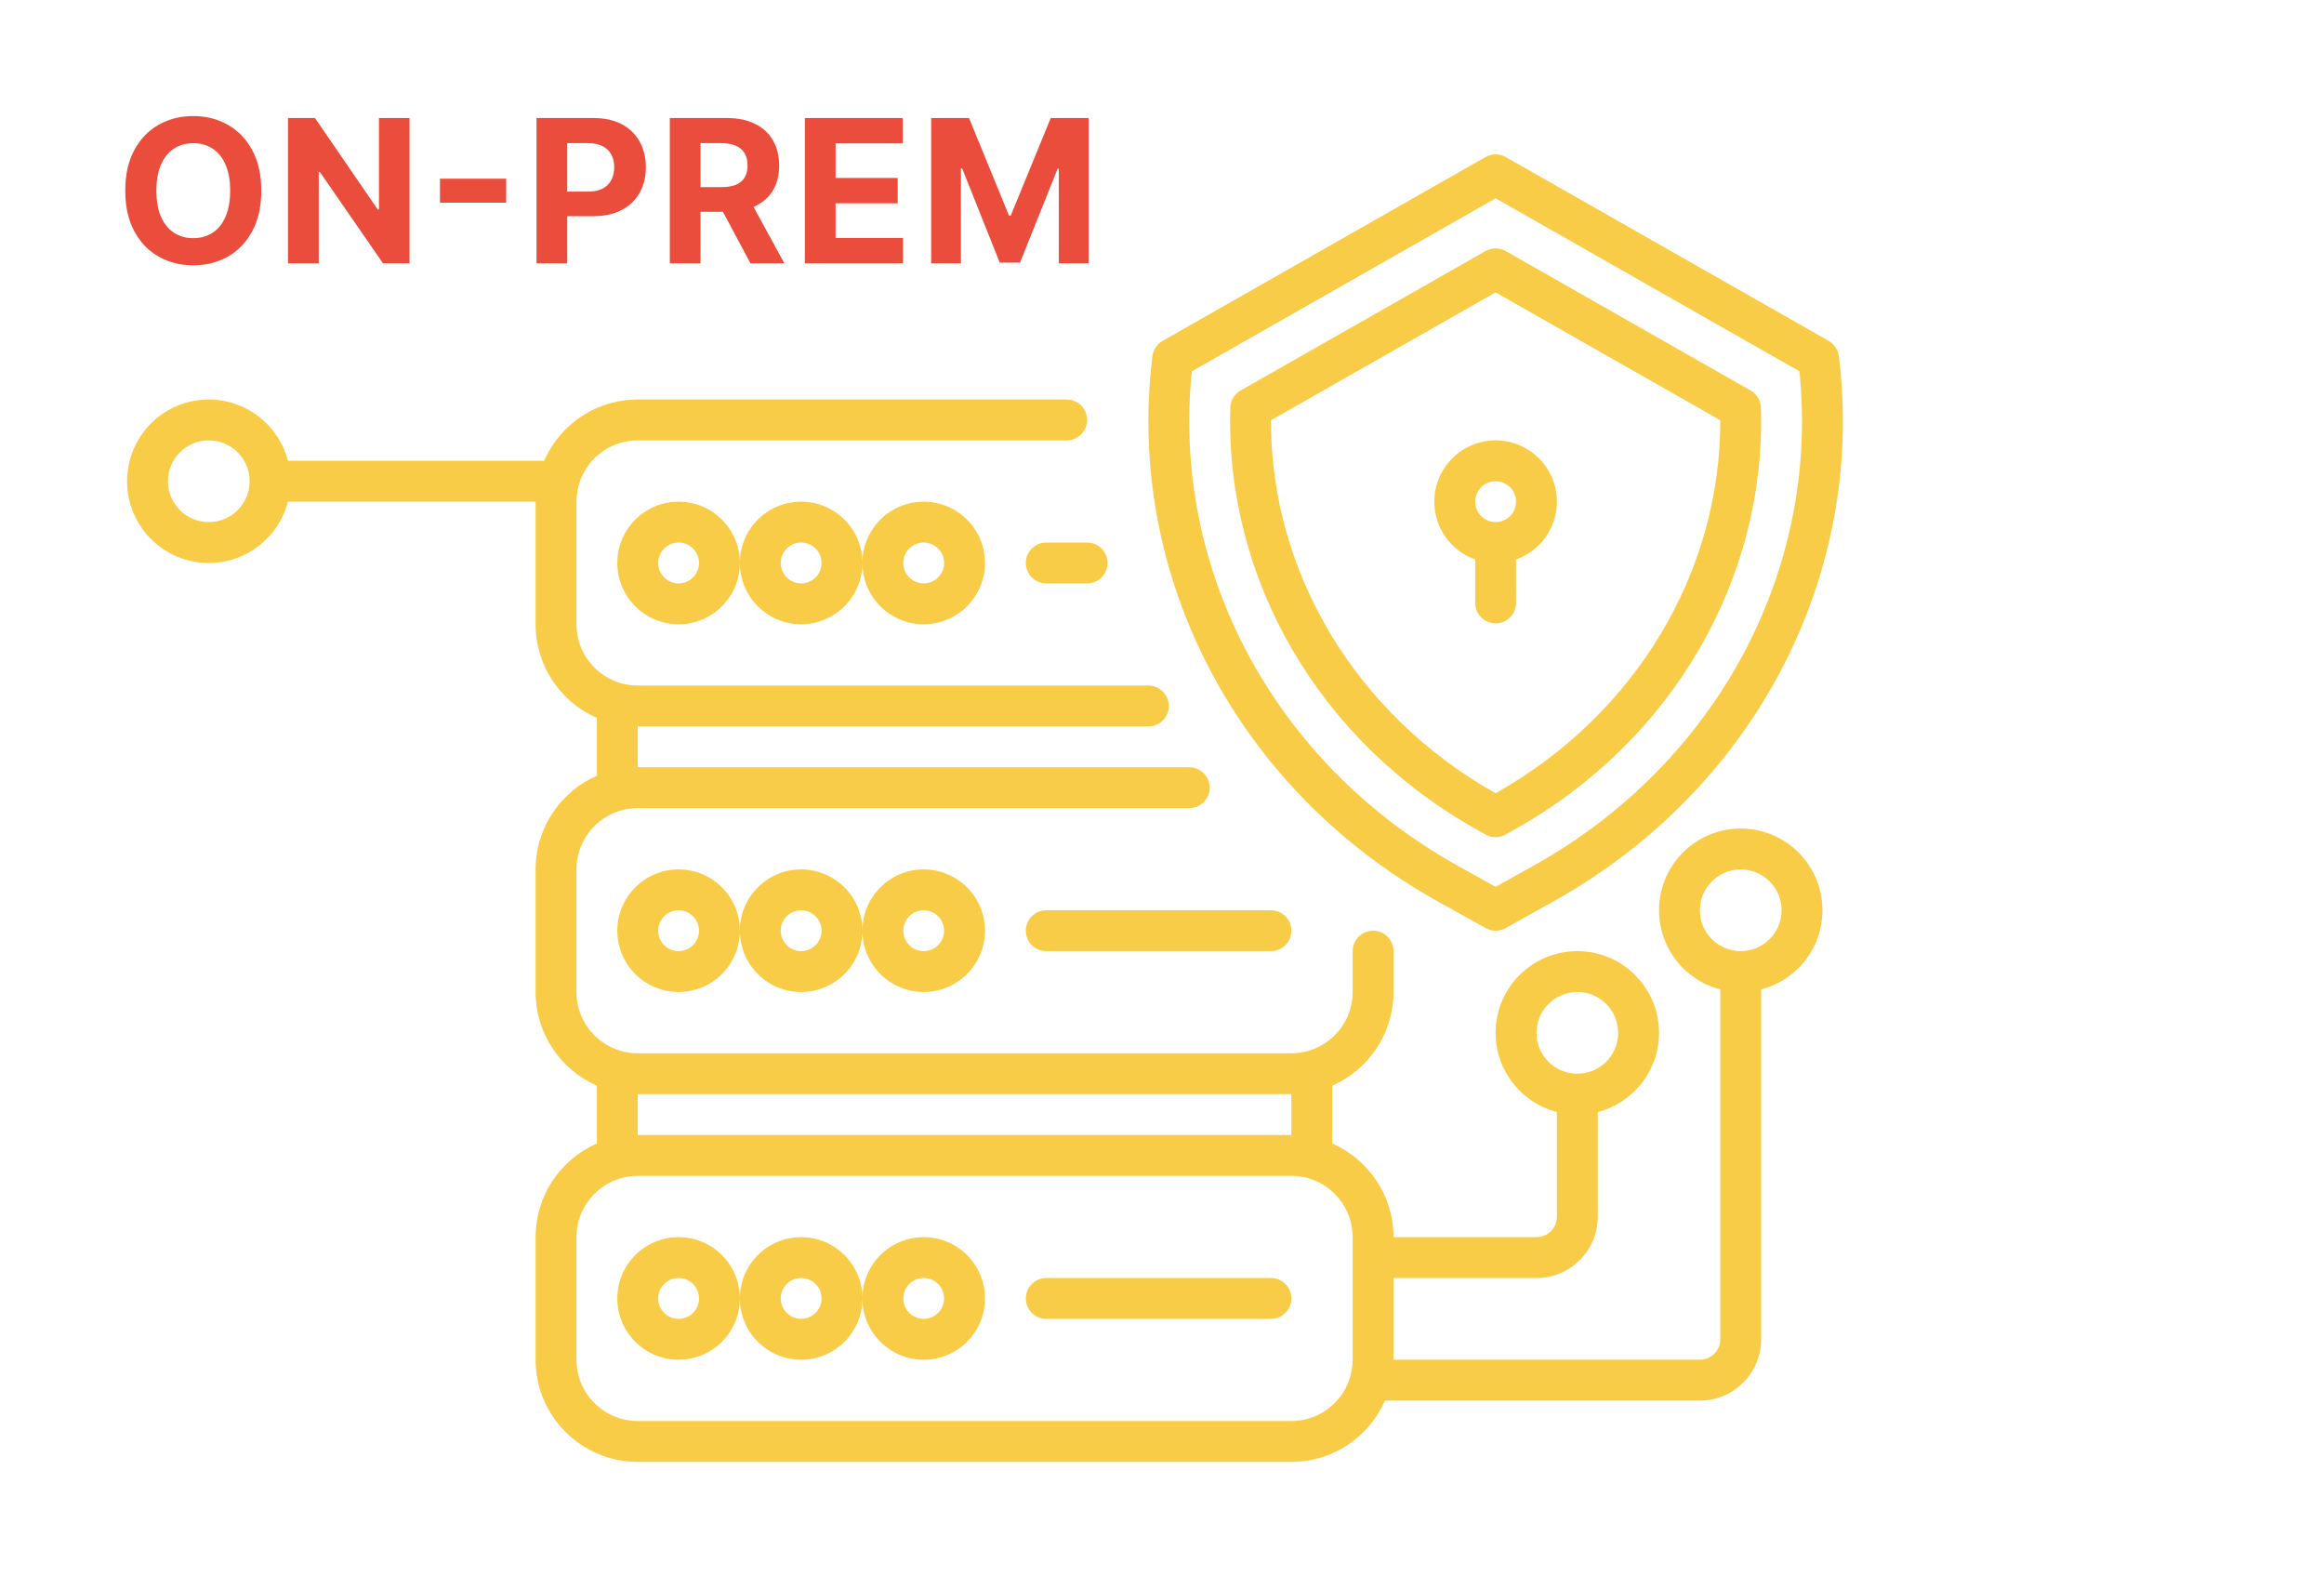<svg xmlns="http://www.w3.org/2000/svg" width="256" height="175" viewBox="0 0 256 175" fill="none"><g clip-path="url(#clip0_7398_1434)"><path fill-rule="evenodd" clip-rule="evenodd" d="M70.25 44.001C64.038 44.001 59 49.038 59 55.251V68.751C59 73.363 61.776 77.328 65.75 79.065V85.437C61.776 87.174 59 91.138 59 95.751V109.251C59 113.863 61.776 117.828 65.75 119.565V125.937C61.776 127.674 59 131.638 59 136.251V149.751C59 155.963 64.038 161.001 70.25 161.001H142.25C146.862 161.001 150.827 158.224 152.564 154.251H187.25C190.98 154.251 194 151.229 194 147.501V108.967C197.881 107.968 200.75 104.445 200.75 100.251C200.75 95.28 196.72 91.251 191.75 91.251C186.78 91.251 182.75 95.28 182.75 100.251C182.75 104.445 185.619 107.968 189.5 108.967V147.501C189.5 148.745 188.494 149.751 187.25 149.751H153.5V140.751H169.25C172.98 140.751 176 137.729 176 134.001V122.467C179.881 121.468 182.75 117.945 182.75 113.751C182.75 108.78 178.72 104.751 173.75 104.751C168.78 104.751 164.75 108.78 164.75 113.751C164.75 117.945 167.619 121.468 171.5 122.467V134.001C171.5 135.245 170.494 136.251 169.25 136.251H153.5C153.5 131.638 150.723 127.674 146.75 125.937V119.565C150.723 117.828 153.5 113.863 153.5 109.251V104.751C153.5 103.509 152.492 102.501 151.25 102.501C150.008 102.501 149 103.509 149 104.751V109.251C149 112.979 145.978 116.001 142.25 116.001H70.25C66.522 116.001 63.5 112.979 63.5 109.251V95.751C63.5 92.022 66.522 89.001 70.25 89.001H131C132.242 89.001 133.25 87.993 133.25 86.751C133.25 85.509 132.242 84.501 131 84.501H70.25V80.001H126.5C127.742 80.001 128.75 78.993 128.75 77.751C128.75 76.509 127.742 75.501 126.5 75.501H70.25C66.522 75.501 63.5 72.479 63.5 68.751V55.251C63.5 51.522 66.522 48.501 70.25 48.501H117.5C118.742 48.501 119.75 47.493 119.75 46.251C119.75 45.009 118.742 44.001 117.5 44.001H70.25ZM142.25 156.501H70.25C66.522 156.501 63.5 153.479 63.5 149.751V136.251C63.5 132.522 66.522 129.501 70.25 129.501H142.25C145.978 129.501 149 132.522 149 136.251V149.751C149 153.479 145.978 156.501 142.25 156.501ZM81.5 143.001C81.5 139.275 78.476 136.251 74.75 136.251C71.024 136.251 68 139.275 68 143.001C68 146.727 71.024 149.751 74.75 149.751C78.476 149.751 81.5 146.727 81.5 143.001ZM108.5 143.001C108.5 139.275 105.476 136.251 101.75 136.251C98.024 136.251 95 139.275 95 143.001C95 146.727 98.024 149.751 101.75 149.751C105.476 149.751 108.5 146.727 108.5 143.001ZM95 143.001C95 139.275 91.976 136.251 88.25 136.251C84.524 136.251 81.5 139.275 81.5 143.001C81.5 146.727 84.524 149.751 88.25 149.751C91.976 149.751 95 146.727 95 143.001ZM115.25 145.251H140C141.242 145.251 142.25 144.243 142.25 143.001C142.25 141.759 141.242 140.751 140 140.751H115.25C114.008 140.751 113 141.759 113 143.001C113 144.243 114.008 145.251 115.25 145.251ZM77 143.001C77 144.243 75.992 145.251 74.75 145.251C73.508 145.251 72.5 144.243 72.5 143.001C72.5 141.759 73.508 140.751 74.75 140.751C75.992 140.751 77 141.759 77 143.001ZM104 143.001C104 144.243 102.992 145.251 101.75 145.251C100.508 145.251 99.5 144.243 99.5 143.001C99.5 141.759 100.508 140.751 101.75 140.751C102.992 140.751 104 141.759 104 143.001ZM90.5 143.001C90.5 144.243 89.492 145.251 88.25 145.251C87.008 145.251 86 144.243 86 143.001C86 141.759 87.008 140.751 88.25 140.751C89.492 140.751 90.5 141.759 90.5 143.001ZM142.25 120.501H70.25V125.001H142.25V120.501ZM173.75 118.251C171.264 118.251 169.25 116.237 169.25 113.751C169.25 111.264 171.264 109.251 173.75 109.251C176.236 109.251 178.25 111.264 178.25 113.751C178.25 116.237 176.236 118.251 173.75 118.251ZM81.5 102.501C81.5 98.775 78.476 95.751 74.75 95.751C71.024 95.751 68 98.775 68 102.501C68 106.227 71.024 109.251 74.75 109.251C78.476 109.251 81.5 106.227 81.5 102.501ZM108.5 102.501C108.5 98.775 105.476 95.751 101.75 95.751C98.024 95.751 95 98.775 95 102.501C95 106.227 98.024 109.251 101.75 109.251C105.476 109.251 108.5 106.227 108.5 102.501ZM95 102.501C95 98.775 91.976 95.751 88.25 95.751C84.524 95.751 81.5 98.775 81.5 102.501C81.5 106.227 84.524 109.251 88.25 109.251C91.976 109.251 95 106.227 95 102.501ZM90.5 102.501C90.5 103.743 89.492 104.751 88.25 104.751C87.008 104.751 86 103.743 86 102.501C86 101.259 87.008 100.251 88.25 100.251C89.492 100.251 90.5 101.259 90.5 102.501ZM77 102.501C77 103.743 75.992 104.751 74.75 104.751C73.508 104.751 72.5 103.743 72.5 102.501C72.5 101.259 73.508 100.251 74.75 100.251C75.992 100.251 77 101.259 77 102.501ZM104 102.501C104 103.743 102.992 104.751 101.75 104.751C100.508 104.751 99.5 103.743 99.5 102.501C99.5 101.259 100.508 100.251 101.75 100.251C102.992 100.251 104 101.259 104 102.501ZM191.75 104.751C189.264 104.751 187.25 102.737 187.25 100.251C187.25 97.764 189.264 95.751 191.75 95.751C194.236 95.751 196.25 97.764 196.25 100.251C196.25 102.737 194.236 104.751 191.75 104.751ZM115.25 104.751H140C141.242 104.751 142.25 103.743 142.25 102.501C142.25 101.259 141.242 100.251 140 100.251H115.25C114.008 100.251 113 101.259 113 102.501C113 103.743 114.008 104.751 115.25 104.751ZM165.848 102.215L171.174 99.243C193.255 86.919 205.549 63.364 202.557 39.224C202.469 38.517 202.053 37.896 201.436 37.545L165.864 17.295C165.173 16.902 164.327 16.902 163.638 17.295L128.066 37.545C127.447 37.896 127.033 38.517 126.945 39.224C123.953 63.364 136.245 86.919 158.326 99.243L163.654 102.215C164.336 102.595 165.166 102.595 165.848 102.215ZM168.98 95.314L164.75 97.674L160.52 95.314C140.416 84.093 129.022 62.847 131.286 40.891C131.286 40.889 164.75 21.838 164.75 21.838L198.216 40.889C200.478 62.847 189.084 84.093 168.98 95.314ZM162.743 91.399L162.738 91.397C162.738 91.397 163.506 91.827 163.629 91.896C164.282 92.261 164.748 92.193 164.748 92.193C164.748 92.193 165.213 92.261 165.866 91.896C165.99 91.827 166.759 91.399 166.759 91.399H166.755L166.786 91.383C184.242 81.641 194.549 63.738 193.975 44.896C193.95 44.111 193.521 43.395 192.839 43.008L165.861 27.652C165.171 27.258 164.325 27.258 163.636 27.652L136.661 43.008C135.979 43.395 135.549 44.111 135.525 44.896C134.951 63.738 145.258 81.641 162.714 91.383L162.743 91.399ZM164.75 87.365C149.288 78.666 139.962 62.97 140.002 46.284L164.75 32.197L189.498 46.284C189.538 62.97 180.212 78.666 164.75 87.365ZM81.5 62.001C81.5 58.275 78.476 55.251 74.75 55.251C71.024 55.251 68 58.275 68 62.001C68 65.727 71.024 68.751 74.75 68.751C78.476 68.751 81.5 65.727 81.5 62.001ZM108.5 62.001C108.5 58.275 105.476 55.251 101.75 55.251C98.024 55.251 95 58.275 95 62.001C95 65.727 98.024 68.751 101.75 68.751C105.476 68.751 108.5 65.727 108.5 62.001ZM95 62.001C95 58.275 91.976 55.251 88.25 55.251C84.524 55.251 81.5 58.275 81.5 62.001C81.5 65.727 84.524 68.751 88.25 68.751C91.976 68.751 95 65.727 95 62.001ZM162.5 61.616V66.404C162.5 67.644 163.508 68.652 164.75 68.654C165.992 68.654 167 67.644 167 66.404V61.616C169.621 60.689 171.5 58.187 171.5 55.251C171.5 51.525 168.476 48.501 164.75 48.501C161.024 48.501 158 51.525 158 55.251C158 58.187 159.879 60.689 162.5 61.616ZM115.25 64.251H119.75C120.992 64.251 122 63.243 122 62.001C122 60.759 120.992 59.751 119.75 59.751H115.25C114.008 59.751 113 60.759 113 62.001C113 63.243 114.008 64.251 115.25 64.251ZM90.5 62.001C90.5 63.243 89.492 64.251 88.25 64.251C87.008 64.251 86 63.243 86 62.001C86 60.759 87.008 59.751 88.25 59.751C89.492 59.751 90.5 60.759 90.5 62.001ZM77 62.001C77 63.243 75.992 64.251 74.75 64.251C73.508 64.251 72.5 63.243 72.5 62.001C72.5 60.759 73.508 59.751 74.75 59.751C75.992 59.751 77 60.759 77 62.001ZM104 62.001C104 63.243 102.992 64.251 101.75 64.251C100.508 64.251 99.5 63.243 99.5 62.001C99.5 60.759 100.508 59.751 101.75 59.751C102.992 59.751 104 60.759 104 62.001ZM164.799 57.501C166.019 57.474 167 56.475 167 55.251C167 54.009 165.992 53.001 164.75 53.001C163.508 53.001 162.5 54.009 162.5 55.251C162.5 56.475 163.481 57.474 164.7 57.501H164.75C164.766 57.498 164.784 57.501 164.799 57.501Z" fill="#F8CC46"></path><path fill-rule="evenodd" clip-rule="evenodd" d="M62.25 50.75L31.716 50.75C30.718 46.869 27.194 44 23 44C18.03 44 14 48.03 14 53C14 57.97 18.03 62 23 62C27.194 62 30.718 59.131 31.716 55.25L62.25 55.25V50.75ZM23 57.5C25.485 57.5 27.5 55.485 27.5 53C27.5 50.515 25.485 48.5 23 48.5C20.515 48.5 18.5 50.515 18.5 53C18.5 55.485 20.515 57.5 23 57.5Z" fill="#F8CC46"></path></g><path d="M28.782 21C28.782 22.745 28.452 24.229 27.79 25.453C27.134 26.677 26.238 27.612 25.103 28.258C23.973 28.898 22.702 29.219 21.29 29.219C19.869 29.219 18.592 28.896 17.462 28.25C16.332 27.604 15.439 26.669 14.783 25.445C14.126 24.221 13.798 22.74 13.798 21C13.798 19.255 14.126 17.771 14.783 16.547C15.439 15.323 16.332 14.391 17.462 13.75C18.592 13.104 19.869 12.781 21.29 12.781C22.702 12.781 23.973 13.104 25.103 13.75C26.238 14.391 27.134 15.323 27.79 16.547C28.452 17.771 28.782 19.255 28.782 21ZM25.353 21C25.353 19.87 25.184 18.917 24.845 18.141C24.512 17.365 24.04 16.776 23.431 16.375C22.822 15.974 22.108 15.773 21.29 15.773C20.473 15.773 19.759 15.974 19.15 16.375C18.54 16.776 18.066 17.365 17.728 18.141C17.395 18.917 17.228 19.87 17.228 21C17.228 22.13 17.395 23.083 17.728 23.859C18.066 24.635 18.54 25.224 19.15 25.625C19.759 26.026 20.473 26.227 21.29 26.227C22.108 26.227 22.822 26.026 23.431 25.625C24.04 25.224 24.512 24.635 24.845 23.859C25.184 23.083 25.353 22.13 25.353 21ZM45.111 13V29H42.189L35.228 18.93H35.111V29H31.728L31.728 13H34.697L41.603 23.062H41.744V13H45.111ZM55.76 19.68V22.32H48.463V19.68H55.76ZM59.099 29V13H65.411C66.625 13 67.659 13.232 68.513 13.695C69.367 14.154 70.018 14.792 70.466 15.609C70.919 16.422 71.145 17.359 71.145 18.422C71.145 19.484 70.916 20.422 70.458 21.234C70 22.047 69.336 22.68 68.466 23.133C67.601 23.586 66.554 23.812 65.325 23.812H61.302V21.102H64.778C65.429 21.102 65.966 20.99 66.388 20.766C66.815 20.537 67.132 20.221 67.341 19.82C67.554 19.414 67.661 18.948 67.661 18.422C67.661 17.891 67.554 17.427 67.341 17.031C67.132 16.63 66.815 16.32 66.388 16.102C65.961 15.878 65.419 15.766 64.763 15.766H62.481V29H59.099ZM73.783 29V13H80.095C81.304 13 82.335 13.216 83.189 13.648C84.048 14.075 84.702 14.682 85.15 15.469C85.603 16.25 85.83 17.169 85.83 18.227C85.83 19.289 85.6 20.203 85.142 20.969C84.684 21.729 84.02 22.312 83.15 22.719C82.285 23.125 81.239 23.328 80.009 23.328L75.783 23.328V20.609H79.463C80.108 20.609 80.645 20.521 81.072 20.344C81.499 20.167 81.817 19.901 82.025 19.547C82.239 19.193 82.345 18.753 82.345 18.227C82.345 17.695 82.239 17.247 82.025 16.883C81.817 16.518 81.496 16.242 81.064 16.055C80.637 15.862 80.098 15.766 79.447 15.766H77.166V29H73.783ZM82.423 21.719L86.4 29L82.666 29L78.775 21.719L82.423 21.719ZM88.66 29V13L99.442 13V15.789H92.043V19.602H98.887V22.391H92.043V26.211H99.473V29H88.66ZM102.571 13L106.743 13L111.149 23.75H111.337L115.743 13H119.915V29H116.633V18.586H116.501L112.36 28.922H110.126L105.985 18.547H105.852V29H102.571V13Z" fill="#EB4D3D"></path><defs><clipPath id="clip0_7398_1434"><rect width="189" height="144" fill="white" transform="translate(14 17)"></rect></clipPath></defs></svg>